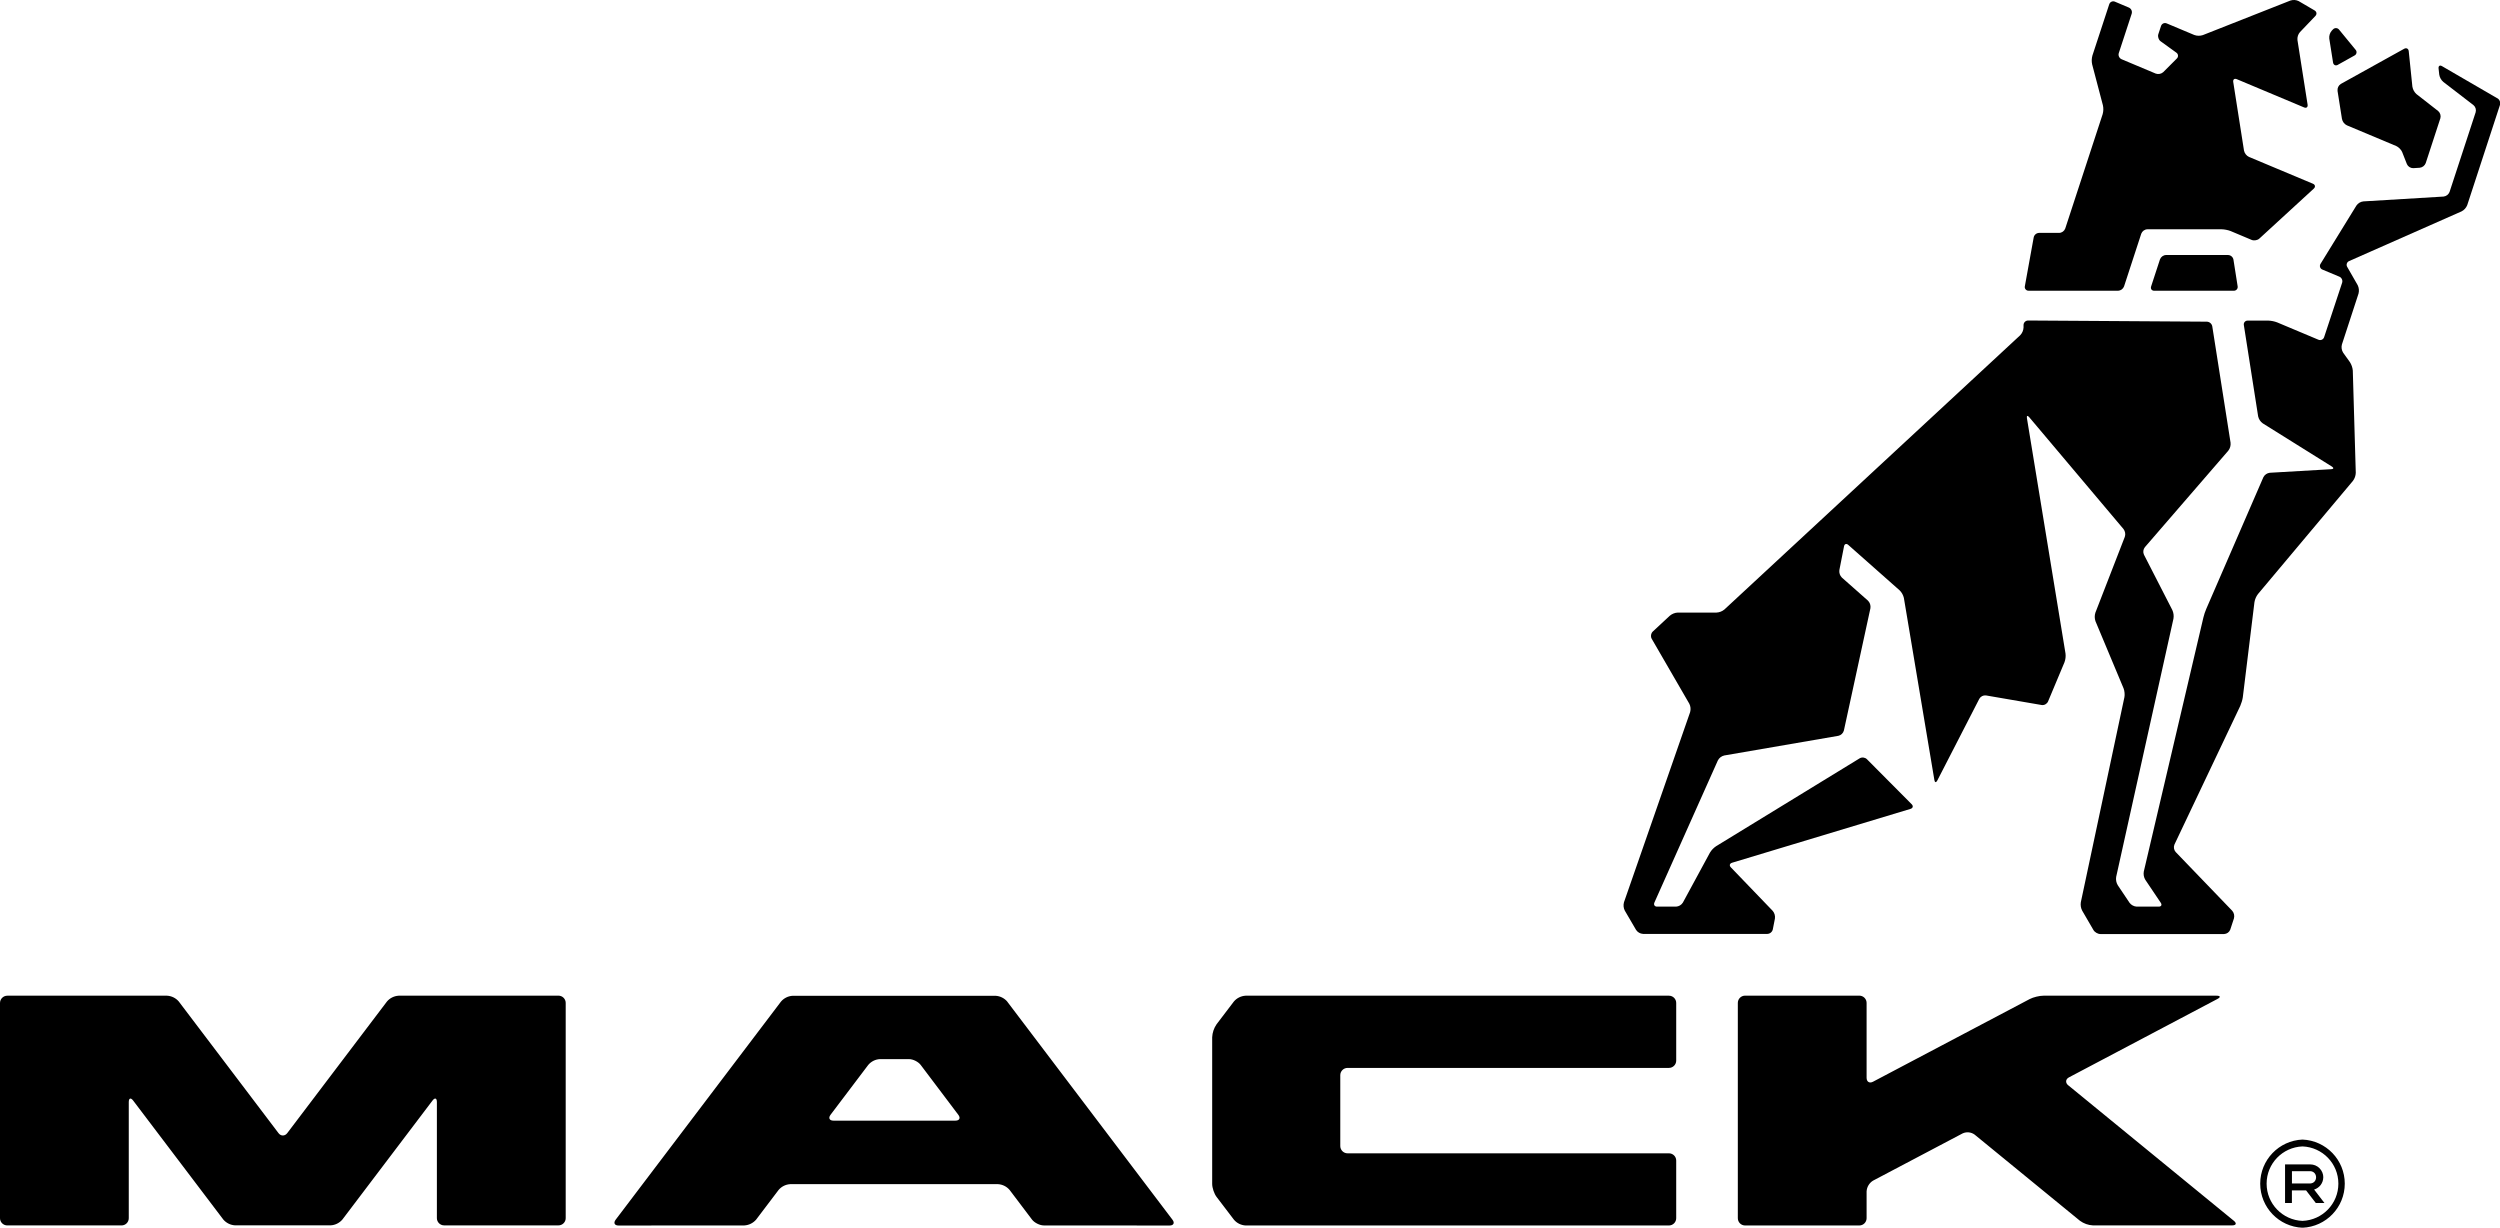 <?xml version="1.0" encoding="UTF-8"?><svg id="Layer_1" xmlns="http://www.w3.org/2000/svg" viewBox="0 0 554.66 272.38"><defs><style>.cls-1{fill-rule:evenodd;}</style></defs><path class="cls-1" d="M515.46,261.21c0-.76-.31-1.49-.85-2.03-.54-.54-1.27-.84-2.03-.84h-5.61v8.56h1.52v-2.8h3.14l2.16,2.8h1.92l-2.29-2.98c1.2-.37,2.02-1.46,2.03-2.71h0ZM508.5,262.57h0v-2.73h4.08c1.7.11,1.7,2.61,0,2.73h-4.08Z"/><path class="cls-1" d="M510.84,252.83c-5.24.22-9.38,4.53-9.38,9.78s4.14,9.56,9.38,9.78c5.24-.22,9.38-4.53,9.38-9.78s-4.14-9.56-9.38-9.78h0ZM510.84,270.87h0c-4.44-.17-7.96-3.81-7.96-8.26s3.52-8.09,7.96-8.26c4.44.17,7.96,3.81,7.96,8.26s-3.52,8.09-7.96,8.26h0ZM123.9,220.91h-35.46c-1,.06-1.93.52-2.58,1.28l-22.13,29.21c-.53.7-1.42.7-1.94,0l-22.13-29.21c-.65-.76-1.58-1.22-2.58-1.28H1.62c-.43,0-.84.17-1.14.47-.3.3-.48.71-.48,1.14v47.76c0,.88.73,1.6,1.62,1.6h25.34c.43,0,.84-.17,1.14-.47.3-.3.47-.71.47-1.14v-25.76c0-.89.45-1.03.97-.34l20.02,26.42c.66.76,1.6,1.22,2.6,1.27h21.2c1-.05,1.94-.52,2.59-1.27l20.01-26.42c.53-.7.97-.55.97.34v25.76c0,.88.73,1.6,1.62,1.6h25.35c.89,0,1.61-.72,1.61-1.6v-47.76c0-.89-.72-1.61-1.61-1.61h0ZM370.28,220.91h-93.94c-1,.06-1.93.52-2.58,1.28l-3.84,5.05c-.59.85-.93,1.85-.98,2.89v32.53c0,.89.44,2.19.98,2.9l3.84,5.04c.64.77,1.58,1.23,2.58,1.29h93.94c.89,0,1.61-.73,1.61-1.62v-12.78c0-.43-.17-.84-.47-1.14-.3-.3-.71-.47-1.14-.47h-71.31c-.89,0-1.61-.73-1.61-1.62v-15.72c0-.88.73-1.61,1.61-1.61h71.31c.89,0,1.61-.73,1.61-1.62v-12.79c0-.89-.72-1.61-1.61-1.61h0ZM458.87,240.8h0c-.68-.56-.62-1.37.17-1.78l32.9-17.37c.8-.41.71-.74-.17-.74h-38.4c-.89,0-2.25.33-3.04.74l-34.78,18.35c-.78.41-1.42.02-1.42-.87v-16.62c0-.89-.73-1.61-1.61-1.61h-25.35c-.89,0-1.61.72-1.61,1.61v47.76c0,.9.72,1.62,1.61,1.62h25.35c.89,0,1.61-.73,1.61-1.62v-5.95c.06-.97.59-1.86,1.42-2.37l19.89-10.49c.87-.4,1.89-.29,2.66.27l23.37,19.12c.84.61,1.83.97,2.86,1.02h30.91c.88,0,1.06-.46.37-1.02l-36.75-30.07h0ZM223.48,222.22h0c-.65-.76-1.58-1.23-2.58-1.29h-45.05c-1,.06-1.93.52-2.58,1.29l-36.68,48.39c-.53.71-.25,1.29.64,1.29l27.92-.02c1-.06,1.93-.52,2.59-1.27l5-6.6c.65-.77,1.58-1.23,2.58-1.29h46.1c1,.06,1.93.52,2.58,1.29l4.99,6.6c.54.69,1.71,1.27,2.59,1.27l27.91.02c.89,0,1.18-.58.64-1.29l-36.66-48.39h0ZM211.98,248.63h-27.07c-.89,0-1.17-.59-.65-1.29l8.37-11.07c.65-.77,1.58-1.24,2.58-1.29h6.47c.9,0,2.05.58,2.59,1.29l8.35,11.07c.54.7.25,1.29-.64,1.29h0ZM450.09,64.51h19.83c.6-.03,1.12-.41,1.33-.97l3.82-11.7c.22-.56.74-.95,1.35-.97h16.5c.57,0,1.45.18,1.97.39l4.68,1.97c.51.21,1.29.09,1.7-.3l12.07-11.08c.42-.38.33-.87-.19-1.09l-14.19-5.95c-.56-.27-.97-.79-1.1-1.41l-2.39-15.23c-.08-.55.27-.82.78-.61l14.94,6.27c.51.22.87-.06.78-.62l-2.25-14.33c-.06-.63.13-1.26.55-1.75l3.42-3.58c.39-.4.31-.96-.17-1.24l-3.52-2.06c-.57-.29-1.24-.33-1.84-.13l-19.44,7.67c-.62.2-1.29.19-1.89-.03l-6.12-2.57c-.51-.22-1.09.05-1.26.58l-.6,1.82c-.17.54.06,1.24.5,1.56l3.49,2.52c.46.3.51.95.11,1.32l-2.99,3c-.45.41-1.09.54-1.67.34l-7.59-3.19c-.52-.23-.79-.82-.62-1.36l2.86-8.73c.17-.55-.09-1.13-.62-1.37l-3.1-1.31c-.51-.22-1.09.05-1.26.58l-3.73,11.37c-.18.64-.2,1.31-.06,1.96l2.39,9.09c.14.65.12,1.32-.06,1.96l-8.3,25.37c-.21.56-.74.95-1.34.97h-4.47c-.59.02-1.08.44-1.19,1.01l-1.96,10.82c-.12.53.3,1.02.84,1h0ZM518.68,14.38h0l3.69-2.06c.49-.24.62-.88.25-1.28l-3.66-4.46c-.34-.44-.99-.46-1.36-.05l-.26.27c-.42.48-.62,1.11-.56,1.75l.84,5.32c.09.55.56.79,1.06.52h0ZM518.62,20.13h0c-.07-.6.22-1.19.73-1.51l14.05-7.8c.5-.27.94-.03,1.01.52l.81,7.88c.11.64.42,1.22.9,1.65l4.83,3.77c.45.4.64,1.02.48,1.6l-3.25,9.95c-.22.57-.74.97-1.34,1.03l-1.44.09c-.6,0-1.15-.35-1.39-.89l-1.05-2.67c-.2-.52-.81-1.13-1.32-1.35l-10.94-4.59c-.57-.27-.97-.79-1.1-1.41l-.99-6.27h0Z"/><path class="cls-1" d="M554.05,21.8l-12.25-7.12c-.48-.29-.83-.06-.77.5l.15,1.37c.1.64.43,1.22.92,1.64l6.66,5.12c.47.39.66,1.01.5,1.59l-5.79,17.68c-.22.57-.73.96-1.33,1.03l-17.79,1.07c-.63.07-1.2.41-1.55.93l-7.96,12.93c-.3.46-.09,1.08.42,1.27l3.75,1.57c.53.22.8.83.62,1.36l-3.99,12.06c-.17.53-.76.79-1.27.57l-9.14-3.84c-.63-.24-1.29-.37-1.96-.4h-4.58c-.55-.02-.97.47-.86,1.01l3.17,20.24c.14.63.51,1.18,1.03,1.55l15.33,9.58c.47.3.4.57-.16.59l-13.61.79c-.61.07-1.15.44-1.43.99l-12.67,29.21c-.23.51-.52,1.38-.64,1.92l-13.22,56.35c-.11.63,0,1.29.34,1.84l3.43,5.1c.31.47.11.85-.46.85h-4.89c-.62-.04-1.2-.35-1.58-.85l-2.62-3.91c-.33-.55-.45-1.2-.35-1.84l12.71-57.29c.11-.65.02-1.31-.25-1.91l-6.29-12.27c-.26-.55-.18-1.2.2-1.68l18.5-21.4c.4-.51.58-1.14.51-1.78l-4.06-25.83c-.11-.57-.6-.99-1.18-1.02l-39.67-.26c-.56,0-1.02.45-1.02,1.01v.55c-.03.64-.3,1.25-.74,1.71l-65.62,60.84c-.5.42-1.12.66-1.77.69h-8.58c-.65.03-1.27.28-1.77.7l-3.78,3.51c-.42.42-.52,1.06-.25,1.58l8.36,14.44c.29.57.35,1.23.18,1.85l-14.68,42.19c-.17.62-.11,1.28.18,1.85l2.5,4.28c.34.52.91.85,1.54.89h27.59c.58-.02,1.08-.43,1.21-1l.47-2.4c.09-.62-.09-1.25-.51-1.73l-9.26-9.63c-.4-.4-.28-.87.27-1.03l39.59-11.95c.53-.17.65-.62.26-1.02l-9.95-10.01c-.43-.4-1.08-.48-1.59-.19l-31.87,19.51c-.55.37-1.02.86-1.36,1.43l-6,11.07c-.33.53-.89.86-1.51.9h-4.2c-.56.01-.83-.41-.6-.93l14.07-31.51c.29-.56.81-.96,1.43-1.1l25.31-4.36c.59-.13,1.06-.58,1.22-1.17l5.89-27.15c.09-.61-.11-1.23-.55-1.67l-5.78-5.11c-.44-.44-.65-1.06-.56-1.68l1.03-5.25c.1-.55.53-.7.95-.32l11.39,10.08c.47.46.79,1.04.94,1.68l6.77,40.42c.09.55.38.6.64.1l9.33-18.15c.3-.52.88-.81,1.47-.74l12.37,2.13c.58.08,1.15-.24,1.4-.77l3.65-8.71c.23-.62.31-1.29.23-1.95l-8.56-52.22c-.09-.55.13-.65.5-.22l20.93,24.83c.37.49.49,1.14.29,1.72l-6.53,16.83c-.2.62-.19,1.28.02,1.9l6.24,14.91c.21.51.29,1.39.18,1.94l-9.67,45.5c-.1.64,0,1.3.31,1.88l2.49,4.28c.28.49.97.89,1.53.89h27.47c.6-.03,1.13-.41,1.35-.97l.82-2.5c.16-.6.02-1.23-.39-1.7l-12.54-13.03c-.4-.46-.5-1.1-.27-1.66l14.6-30.75c.23-.51.5-1.38.57-1.94l2.58-21.08c.11-.65.38-1.27.78-1.8l21.07-25.11c.39-.52.61-1.15.63-1.8l-.66-22.68c-.06-.66-.28-1.29-.63-1.85l-1.51-2.11c-.34-.54-.44-1.19-.28-1.81l3.69-11.3c.16-.62.1-1.28-.18-1.86l-2.33-4.06c-.28-.47-.08-1.09.43-1.3l24.94-11.02c.58-.29,1.02-.79,1.26-1.39l7.26-22.22c.17-.56-.06-1.17-.56-1.48h0Z"/><path class="cls-1" d="M494.34,56.58h-13.78c-.6.02-1.13.41-1.34.97l-1.96,5.99c-.18.54.13.97.7.97h17.63c.56,0,.96-.46.86-1.01l-.93-5.91c-.11-.57-.6-.99-1.18-1.01h0Z"/></svg>